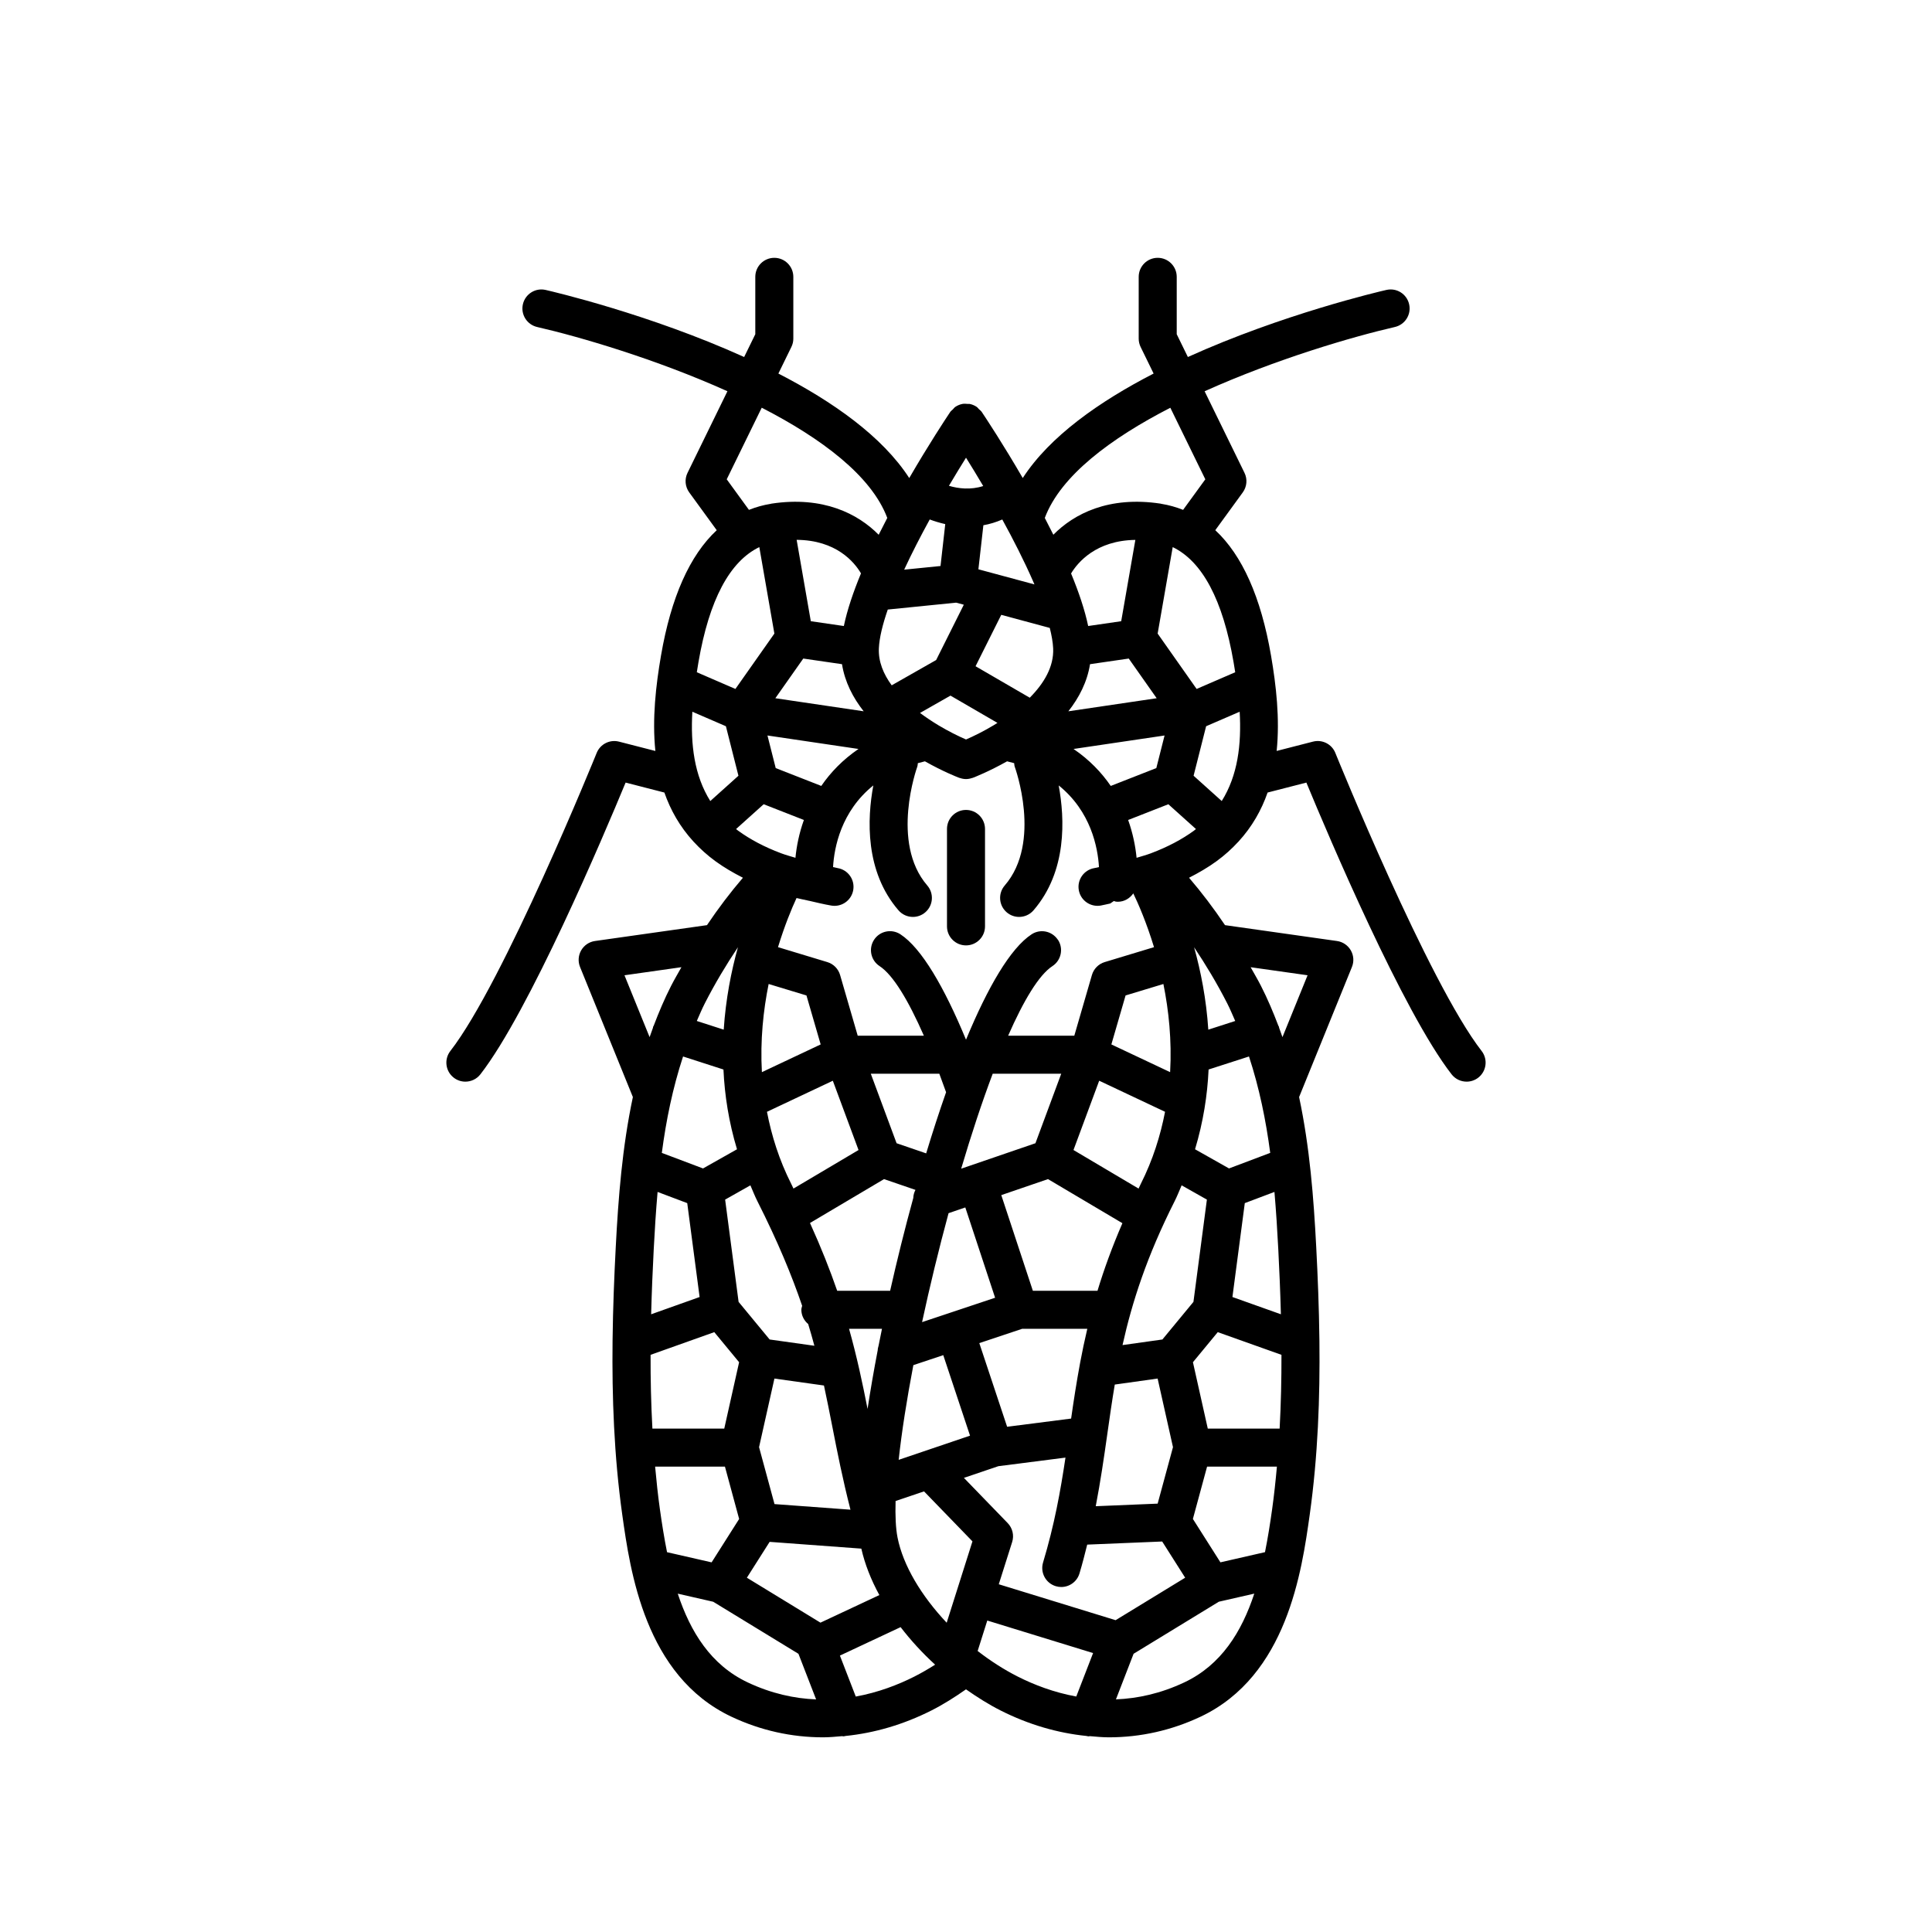 <?xml version="1.0" encoding="UTF-8"?>
<!-- Uploaded to: SVG Repo, www.svgrepo.com, Generator: SVG Repo Mixer Tools -->
<svg fill="#000000" width="800px" height="800px" version="1.1" viewBox="144 144 512 512" xmlns="http://www.w3.org/2000/svg">
 <g>
  <path d="m497.88 343.53c-0.945-2.344-3.481-3.625-5.926-2.992l-9.629 2.473c0.875-8.531-0.121-17.332-1.492-25.285-2.672-15.492-7.629-26.574-14.77-33.219l7.289-10.02c1.098-1.512 1.273-3.5 0.453-5.176l-10.57-21.621c18.895-8.512 39.199-14.461 50.414-17.031 2.711-0.621 4.41-3.324 3.785-6.035-0.621-2.715-3.305-4.41-6.035-3.785-1.953 0.445-27.547 6.43-52.602 17.773l-2.953-6.039v-15.207c0-2.781-2.254-5.039-5.039-5.039-2.781 0-5.039 2.254-5.039 5.039v16.375c0 0.766 0.176 1.523 0.512 2.211l3.441 7.043c-14.387 7.406-27.539 16.648-34.68 27.691-5.141-8.867-9.664-15.719-10.824-17.453-0.004-0.004-0.004-0.008-0.008-0.012-0.004-0.008-0.02-0.027-0.023-0.035-0.211-0.316-0.512-0.52-0.773-0.77-0.207-0.199-0.355-0.445-0.605-0.609-0.004-0.004-0.012-0.004-0.016-0.008-0.559-0.371-1.18-0.629-1.828-0.754-0.164-0.031-0.328 0.016-0.496 0-0.48-0.047-0.961-0.09-1.441 0.004-0.641 0.129-1.258 0.383-1.812 0.75-0.008 0.004-0.012 0.004-0.02 0.008-0.281 0.188-0.457 0.461-0.688 0.691s-0.504 0.406-0.691 0.688c-0.004 0.008-0.016 0.027-0.023 0.035-0.004 0.004-0.004 0.008-0.008 0.012-1.16 1.73-5.684 8.586-10.824 17.453-7.141-11.043-20.293-20.285-34.68-27.691l3.441-7.043c0.344-0.688 0.52-1.445 0.52-2.211v-16.375c0-2.781-2.254-5.039-5.039-5.039-2.781 0-5.039 2.254-5.039 5.039v15.207l-2.953 6.039c-25.055-11.344-50.652-17.324-52.602-17.773-2.715-0.629-5.41 1.074-6.035 3.785-0.621 2.715 1.074 5.414 3.785 6.035 11.215 2.566 31.52 8.512 50.418 17.023l-10.574 21.633c-0.82 1.676-0.645 3.664 0.453 5.176l7.289 10.02c-7.141 6.644-12.098 17.727-14.77 33.219-1.371 7.953-2.367 16.754-1.492 25.285l-9.629-2.473c-2.445-0.633-4.981 0.648-5.926 2.992-0.242 0.605-24.668 60.855-38.773 78.984-1.707 2.195-1.312 5.359 0.887 7.07 0.918 0.715 2.008 1.059 3.09 1.059 1.5 0 2.988-0.668 3.981-1.945 12.879-16.562 32.609-63.109 38.484-77.312l10.273 2.641c1.629 4.656 4.106 9.059 7.711 12.992 0.008 0.008 0.008 0.02 0.016 0.027 0.012 0.012 0.027 0.016 0.039 0.027 1.688 1.836 3.602 3.578 5.816 5.188 2.211 1.609 4.652 3.027 7.234 4.344-3.344 3.902-6.519 8.09-9.527 12.562l-29.676 4.203c-1.539 0.219-2.887 1.133-3.66 2.477s-0.887 2.969-0.301 4.41l14 34.469c-2.824 13.289-3.863 26.742-4.539 39.773-0.402 7.75-0.738 16.016-0.84 24.586-0.008 0.094-0.004 0.184-0.004 0.277-0.168 14.773 0.379 30.457 2.57 46.043 2.098 14.922 6 42.699 28.906 53.523 7.738 3.656 15.969 5.477 24.336 5.477 1.668 0 3.344-0.168 5.019-0.312 0.117 0.008 0.23 0.055 0.352 0.055 0.195 0 0.395-0.086 0.59-0.109 7.617-0.781 15.281-2.992 22.727-6.75 3.188-1.609 6.219-3.543 9.164-5.602 2.945 2.062 5.981 3.992 9.164 5.602 7.445 3.758 15.105 5.969 22.727 6.75 0.199 0.023 0.395 0.109 0.59 0.109 0.121 0 0.23-0.043 0.348-0.055 1.676 0.145 3.352 0.312 5.019 0.312 8.367 0 16.598-1.824 24.336-5.477 22.906-10.824 26.809-38.602 28.906-53.523 2.188-15.586 2.738-31.27 2.57-46.043-0.004-0.094 0.004-0.184-0.004-0.277-0.102-8.57-0.438-16.836-0.84-24.586-0.676-13.031-1.715-26.484-4.539-39.773l14-34.469c0.586-1.438 0.477-3.066-0.301-4.41-0.773-1.344-2.121-2.258-3.66-2.477l-29.676-4.203c-3.004-4.473-6.184-8.66-9.527-12.562 2.582-1.316 5.019-2.738 7.231-4.344 2.215-1.609 4.129-3.352 5.816-5.188 0.012-0.012 0.027-0.016 0.039-0.027 0.008-0.008 0.008-0.02 0.016-0.027 3.606-3.934 6.086-8.332 7.711-12.992l10.277-2.641c5.875 14.203 25.605 60.75 38.484 77.312 0.992 1.277 2.481 1.945 3.981 1.945 1.082 0 2.172-0.348 3.09-1.059 2.195-1.711 2.594-4.875 0.887-7.07-14.094-18.125-38.523-78.383-38.766-78.988zm-37.566 6.051 3.32-13.121 8.891-3.844c0.504 8.68-0.504 16.891-4.754 23.668zm-9.875-2.031-12.078 4.731c-2.461-3.59-5.688-6.953-9.859-9.797l24.121-3.57zm-89.008 226.47-19.5-11.91 6.031-9.5 24.301 1.793c0.922 4.07 2.543 8.215 4.777 12.305zm-21.871-178.99c-1.77 6.328-3.231 13.727-3.766 21.84l-7.133-2.301c0.703-1.586 1.359-3.184 2.16-4.742 2.695-5.266 5.641-10.164 8.738-14.797zm-7.324-38.746c-4.25-6.777-5.254-14.988-4.754-23.668l8.891 3.844 3.32 13.121zm17.336-8.734-2.184-8.637 24.121 3.57c-4.168 2.844-7.398 6.211-9.859 9.797zm50.434-82.254c1.414 2.262 2.953 4.785 4.559 7.508-3.316 1.074-6.566 0.684-9.086-0.059 1.594-2.699 3.121-5.203 4.527-7.449zm17.707 32.598v0.004c0.145 0.328 0.285 0.652 0.426 0.977l-14.852-4.004 1.32-11.676c1.648-0.289 3.324-0.789 5.012-1.523 2.934 5.344 5.773 10.934 8.094 16.223zm-17.707 42.078c-2.066-0.895-4.637-2.164-7.32-3.769-0.039-0.027-0.082-0.051-0.121-0.078-1.582-0.953-3.188-2.023-4.75-3.188l8.074-4.59 12.449 7.227c-0.293 0.184-0.586 0.371-0.879 0.547-0.047 0.031-0.094 0.055-0.137 0.086-2.688 1.605-5.254 2.875-7.316 3.766zm23.094-24.137c0.215 4.859-2.457 9.293-6.203 13.066l-14.363-8.34 6.812-13.621 12.855 3.465c0.496 1.98 0.828 3.824 0.898 5.43zm-25.711-12.125 2.031 0.547-7.328 14.656-11.785 6.703c-2.176-2.984-3.555-6.269-3.398-9.781 0.125-2.844 1.008-6.387 2.363-10.301zm35.48 16.305 10.262-1.492 7.402 10.516-23.406 3.461c2.852-3.625 4.996-7.785 5.742-12.484zm8.262-11.387-8.754 1.273c-0.895-4.266-2.492-9.012-4.531-13.926 1.746-2.902 6.59-8.754 17.035-8.895zm-46.629-25.734-1.254 11.105-9.633 0.969c2.043-4.402 4.375-8.93 6.773-13.301 1.203 0.449 2.59 0.883 4.113 1.227zm-26.875 27.008-8.754-1.273-3.754-21.566c10.477 0.086 15.273 5.863 17.051 8.887-2.039 4.926-3.648 9.676-4.543 13.953zm-10.75 8.621 10.262 1.492c0.746 4.699 2.891 8.863 5.742 12.484l-23.406-3.461zm112.31 91.301c0.797 1.559 1.457 3.16 2.16 4.746l-7.133 2.301c-0.531-8.117-1.996-15.516-3.766-21.84 3.102 4.633 6.043 9.527 8.738 14.793zm11.934 134.19c-0.523 3.738-1.125 7.551-1.883 11.324l-11.812 2.695-7.297-11.496 3.762-13.871h18.504c-0.344 3.785-0.742 7.57-1.273 11.348zm-41.473 29.352-30.961-9.52 3.543-11.188c0.562-1.766 0.105-3.695-1.184-5.027l-11.602-11.98 9.129-3.094 17.789-2.277c-1.336 8.934-2.934 17.809-5.941 27.801-0.801 2.664 0.707 5.477 3.371 6.277 0.484 0.145 0.973 0.215 1.457 0.215 2.164 0 4.164-1.406 4.82-3.586 0.793-2.625 1.426-5.141 2.051-7.648l19.871-0.824 6.09 9.594zm-90.395-30.766-4.094-15.086 4.07-18.18 13.129 1.84c0.766 3.559 1.477 7.109 2.188 10.754 1.355 6.938 2.766 14.078 4.836 22.156zm-24.234-118.62 10.703 3.453c0.309 6.797 1.41 13.895 3.59 21.137l-9.004 5.082-10.918-4.121c1.133-8.629 2.887-17.211 5.629-25.551zm157.74 51.051c0.285 5.516 0.531 11.309 0.691 17.266l-12.844-4.574 3.277-24.883 7.859-2.965c0.438 5.086 0.758 10.156 1.016 15.156zm0.359 47.562h-19.043l-3.934-17.59 6.578-7.969 16.883 6.012c0.016 6.402-0.129 12.938-0.484 19.547zm-48.734 20.57c1.262-6.57 2.18-12.855 3.047-19 0.625-4.434 1.254-8.812 1.996-13.238l11.355-1.594 4.07 18.18-4.062 14.969zm25.891-54.152-8.227 9.969-10.566 1.484c2.527-11.355 6.422-23.504 13.824-38.16 0.703-1.395 1.23-2.781 1.84-4.176l6.695 3.781zm-30.016 16.07c-0.02 0.074-0.023 0.152-0.043 0.227-0.926 5-1.676 9.852-2.356 14.629l-16.961 2.172-7.371-22.168 11.371-3.797h17.25c-0.719 3.043-1.348 6.023-1.891 8.938zm-48.102 25.793c0.801-7.383 2.141-15.934 3.891-25.098l7.926-2.648 7.094 21.336zm-34.195-31.895-8.227-9.969-3.566-27.102 6.695-3.781c0.609 1.391 1.137 2.781 1.84 4.176 5.461 10.809 9.137 19.719 11.875 27.75-0.078 0.352-0.211 0.68-0.211 1.051 0 1.535 0.723 2.863 1.809 3.785 0.605 1.965 1.137 3.871 1.645 5.754zm51.855-34.992 7.898 23.93-19.355 6.461c2.039-9.48 4.422-19.293 7.019-28.871zm-22.988 36.641c-0.109 0.398-0.215 0.785-0.227 1.207-1.035 5.387-1.934 10.598-2.688 15.547-1.352-6.887-2.809-13.77-4.906-21.238h8.727c-0.309 1.5-0.621 3.004-0.906 4.484zm-59.582-25.598c0.258-5 0.578-10.07 1.02-15.152l7.859 2.965 3.277 24.883-12.844 4.574c0.156-5.961 0.402-11.754 0.688-17.27zm-0.836 28.016 16.883-6.012 6.578 7.969-3.934 17.59h-19.043c-0.363-6.609-0.504-13.145-0.484-19.547zm65.441 48.383c-0.473-2.414-0.625-5.699-0.512-9.641l7.539-2.555 12.832 13.25-4.18 13.195c0 0.004-0.004 0.008-0.008 0.012v0.012l-2.641 8.34c-6.695-7.102-11.566-15.168-13.031-22.613zm98.77-101.9-10.918 4.121-9.004-5.082c2.18-7.242 3.281-14.34 3.59-21.137l10.703-3.453c2.742 8.348 4.492 16.926 5.629 25.551zm-26.527-21.398-15.57-7.344 3.766-12.98 10.02-3.035c1.414 6.977 2.258 14.922 1.785 23.359zm-1.344 10.508c-1.219 6.301-3.215 12.734-6.441 19.125-0.211 0.422-0.371 0.805-0.578 1.223l-17.246-10.219 6.812-18.363zm-11.301 29.523c-2.746 6.34-4.887 12.27-6.598 17.906h-17.133l-8.367-25.348 12.379-4.242zm-23.047-21.191-19.68 6.746c2.68-9.047 5.504-17.602 8.355-25.164h18.16zm-23.68-13.516c-1.816 5.172-3.582 10.598-5.277 16.203l-7.84-2.688-6.836-18.422h18.16c0.598 1.594 1.195 3.231 1.793 4.906zm-16.445 23.023 8.328 2.856c-0.352 0.66-0.547 1.387-0.578 2.148-2.238 8.137-4.297 16.434-6.133 24.59h-14.031c-1.902-5.492-4.227-11.398-7.207-17.965zm-13.57-26.07 6.812 18.363-17.238 10.211c-0.211-0.422-0.371-0.789-0.586-1.215-3.231-6.394-5.223-12.824-6.441-19.125zm-18.797-2.277c-0.473-8.438 0.371-16.383 1.789-23.359l10.02 3.035 3.766 12.98zm-27.023 115.89c-0.531-3.777-0.93-7.562-1.273-11.344h18.504l3.762 13.871-7.297 11.496-11.812-2.695c-0.758-3.777-1.359-7.594-1.883-11.328zm86.754 29.441 28.039 8.621-4.457 11.516c-5.934-1.082-11.211-3.113-15.512-5.289-3.719-1.879-7.281-4.195-10.625-6.777zm38.773 8.805 22.59-13.793 9.395-2.144c-3.34 10.117-8.762 18.902-18.512 23.508-6.301 2.977-12.414 4.285-18.152 4.516zm-9.57-198.21c0.281 0 0.57-0.023 0.859-0.074 0.887-0.152 1.66-0.375 2.519-0.543l0.969-0.664c0.191 0.043 0.352 0.152 0.551 0.172 0.172 0.02 0.344 0.027 0.516 0.027 1.688 0 3.156-0.895 4.078-2.215 1.305 2.699 3.484 7.691 5.488 14.25l-13.074 3.957c-1.633 0.496-2.902 1.781-3.379 3.418l-4.672 16.098h-17.535c4.121-9.375 8.164-16.113 11.742-18.453 2.328-1.523 2.984-4.644 1.465-6.973-0.02-0.031-0.055-0.047-0.078-0.078-1.543-2.25-4.594-2.879-6.894-1.383-5.633 3.676-11.641 14.051-17.395 27.938-5.754-13.887-11.766-24.262-17.398-27.941-2.332-1.516-5.453-0.867-6.973 1.465-1.52 2.328-0.867 5.453 1.465 6.973 3.582 2.34 7.621 9.074 11.742 18.453h-17.535l-4.672-16.098c-0.477-1.637-1.746-2.922-3.379-3.418l-13.074-3.957c1.734-5.684 3.586-10.164 4.91-13.02 0.879 0.234 1.875 0.398 2.785 0.613 0.188 0.074 0.402 0.078 0.602 0.129 1.91 0.438 3.769 0.902 5.82 1.254 0.289 0.051 0.574 0.074 0.859 0.074 2.41 0 4.539-1.73 4.961-4.184 0.473-2.742-1.367-5.348-4.109-5.816-0.438-0.074-0.812-0.188-1.242-0.266 0.301-5.188 2.121-14.766 10.672-21.645-1.637 8.836-2.25 22.777 6.676 33.105 0.996 1.152 2.402 1.742 3.812 1.742 1.168 0 2.34-0.402 3.293-1.227 2.106-1.816 2.336-5 0.516-7.106-9.832-11.375-2.742-31.219-2.644-31.488 0.113-0.305 0.094-0.617 0.145-0.926 0.605-0.176 1.238-0.332 1.879-0.488 4.824 2.723 8.664 4.219 9.109 4.383 0.043 0.016 0.09 0.008 0.133 0.023 0.52 0.18 1.059 0.297 1.617 0.297 0.008 0 0.016 0.004 0.023 0.004h0.004 0.004c0.008 0 0.016-0.004 0.023-0.004 0.559-0.004 1.102-0.117 1.617-0.297 0.043-0.016 0.09-0.008 0.133-0.023 0.445-0.168 4.281-1.664 9.109-4.383 0.641 0.156 1.273 0.312 1.879 0.488 0.051 0.312 0.031 0.629 0.148 0.938 0.074 0.199 7.266 20.008-2.648 31.477-1.82 2.102-1.59 5.285 0.516 7.106 0.953 0.824 2.125 1.227 3.293 1.227 1.41 0 2.816-0.59 3.812-1.742 8.926-10.328 8.312-24.273 6.676-33.105 8.555 6.879 10.371 16.457 10.676 21.645-0.434 0.078-0.805 0.191-1.242 0.266-2.742 0.469-4.582 3.078-4.109 5.816 0.418 2.449 2.547 4.18 4.957 4.18zm36.059-64.605c0.156 0.902 0.301 1.801 0.441 2.703l-10.227 4.426-10.328-14.672 3.992-22.918c7.84 3.793 13.273 13.949 16.121 30.461zm-16.754-67.391 9.273 18.965-5.887 8.094c-1.836-0.723-3.754-1.277-5.785-1.598-0.031-0.004-0.051-0.027-0.082-0.031-0.012-0.004-0.023 0.004-0.039 0-0.023-0.004-0.047-0.016-0.07-0.02-13.734-2.078-22.949 2.707-28.41 8.242-0.746-1.5-1.5-2.981-2.269-4.453 4.203-11.211 17.543-21.121 33.27-29.199zm-117.56 18.965 9.277-18.977c15.719 8.078 29.059 17.988 33.27 29.211-0.773 1.473-1.527 2.961-2.277 4.461-5.473-5.539-14.695-10.328-28.406-8.25-0.023 0.004-0.047 0.016-0.07 0.02-0.012 0.004-0.023-0.004-0.039 0-0.031 0.004-0.051 0.027-0.082 0.031-2.031 0.32-3.949 0.875-5.785 1.598zm8.637 17.965 3.992 22.918-10.328 14.672-10.227-4.426c0.141-0.902 0.285-1.801 0.441-2.703 2.848-16.512 8.281-26.668 16.121-30.461zm-6.16 74.715 7.316-6.574 10.656 4.172c-1.242 3.473-1.934 6.887-2.238 10.023-1.25-0.387-2.57-0.738-3.734-1.176-0.035-0.016-0.07-0.027-0.105-0.039-4.359-1.641-8.133-3.629-11.375-5.988-0.188-0.133-0.344-0.281-0.52-0.418zm-29.574 38.754 15.094-2.141c-0.91 1.641-1.859 3.227-2.727 4.926-1.781 3.484-3.266 7.023-4.625 10.59-0.043 0.105-0.129 0.184-0.164 0.293-0.027 0.082-0.004 0.16-0.027 0.242-0.309 0.824-0.602 1.652-0.891 2.481zm14.121 163.88 9.395 2.144 22.59 13.793 4.68 12.086c-5.738-0.23-11.852-1.539-18.152-4.516-9.754-4.609-15.172-13.395-18.512-23.508zm62.688 21.98c-4.301 2.172-9.578 4.207-15.512 5.289l-4.203-10.859 16.086-7.539c2.691 3.5 5.746 6.84 9.145 9.949-1.801 1.141-3.641 2.211-5.516 3.16zm104.22-185.86-6.656 16.395c-0.289-0.828-0.582-1.656-0.891-2.484-0.023-0.078 0-0.16-0.027-0.238-0.035-0.109-0.121-0.188-0.164-0.293-1.359-3.566-2.844-7.109-4.625-10.594-0.867-1.695-1.816-3.285-2.727-4.922zm-41.469-32.344c-0.035 0.012-0.066 0.027-0.102 0.039-1.168 0.438-2.488 0.789-3.742 1.176-0.309-3.137-1-6.555-2.238-10.023l10.656-4.172 7.316 6.574c-0.18 0.137-0.332 0.285-0.52 0.418-3.238 2.359-7.012 4.344-11.371 5.988z"/>
  <path d="m400 358.64c-2.781 0-5.039 2.254-5.039 5.039v25.82c0 2.781 2.254 5.039 5.039 5.039 2.781 0 5.039-2.254 5.039-5.039v-25.82c-0.004-2.785-2.258-5.039-5.039-5.039z"/>
 </g>
</svg>